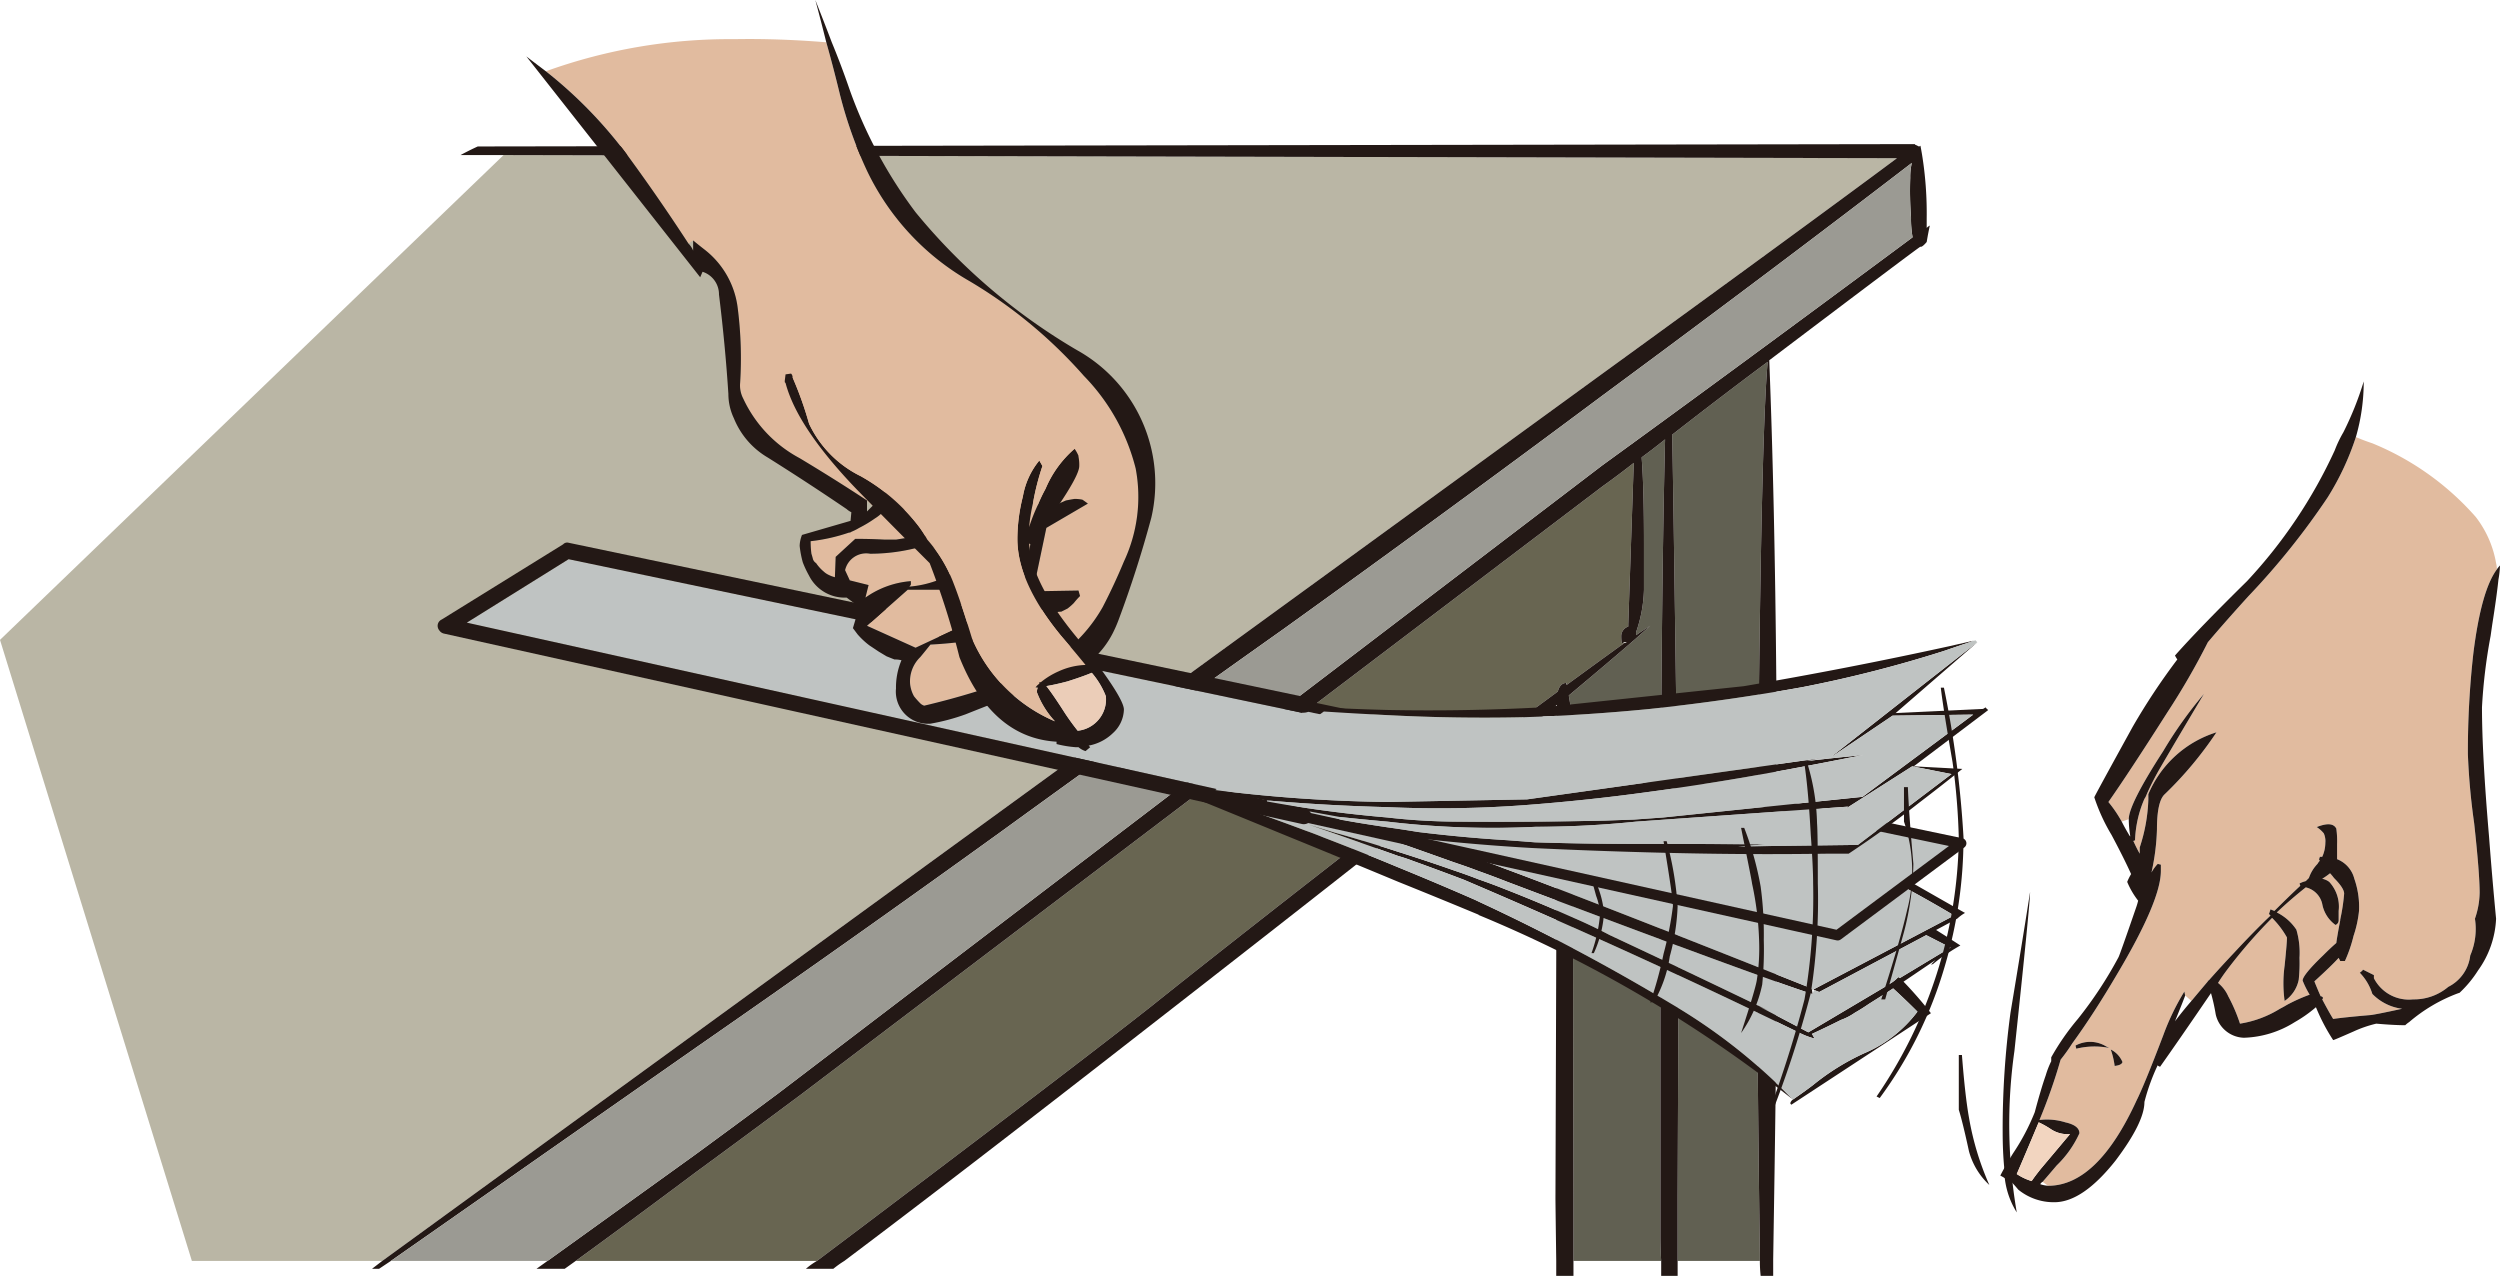 <svg xmlns="http://www.w3.org/2000/svg" viewBox="0 0 159.6 81.45"><defs><style>.cls-1{fill:#bab6a5;}.cls-2{fill:#686551;}.cls-3{fill:#616052;}.cls-4{fill:#231815;}.cls-5{fill:#9b9a93;}.cls-6{fill:#bfc3c2;}.cls-7{fill:none;stroke:#231815;stroke-linecap:round;stroke-linejoin:round;stroke-width:0.66px;}.cls-8{fill:#e1bb9f;}.cls-9{fill:#ebcdb8;}.cls-10{fill:#f2d5c0;}</style></defs><g id="图层_2" data-name="图层 2"><g id="图层_1-2" data-name="图层 1"><g id="Layer2_0_MEMBER_0_FILL" data-name="Layer2 0 MEMBER 0 FILL"><path class="cls-1" d="M102.3,23.85q12.75-9.25,18.8-13.75L32.15,9.9,0,40.85,12.25,80.5H24.4Z"/><path class="cls-2" d="M103.95,40v-.15l.35-10.3q-.95.75-2,1.5l-51,38.7q-3.55,2.65-6.9,5.1-3.8,2.85-7.65,5.65h15.4q16.2-12.2,21.4-16.3,5.75-4.6,17.1-13.4,5.05-3.9,8.8-6.65.15-.55.55-.55l.05.1q2.05-1.5,3.65-2.65l-.05-.05q-.15.25-.15-.4A.643.643,0,0,1,103.95,40Z"/><path class="cls-3" d="M106.3,28.05q-.75.6-1.5,1.15.15,1.85.15,5.5v2.95a8.861,8.861,0,0,1-.5,2.7v.2q.5-.35.9-.6-.4.35-.9.8-1.55,1.35-4.3,3.65a17.934,17.934,0,0,1,.25,2l.05,30v4.1h5.6q-.05-.8-.05-1.6V63.6q0-23.45.3-35.55M112.85,23.1q-2.7,2-6.1,4.65.05,1.95.25,16.6.15,14.8.15,19.15,0,.3-.05,12.95V80.5h5.25v-.4q-.15-11.15-.15-15.65,0-9.6.1-21.1Q112.5,26.9,112.85,23.1Z"/><path class="cls-4" d="M122.05,10.4a3.955,3.955,0,0,0-.1.95A23.539,23.539,0,0,0,122,13.9a6.529,6.529,0,0,0,.1,1.25q-11.8,8.75-19.8,14.55L49.75,69.75q-2.55,1.9-5.35,3.95L34.95,80.5l-.7.5h1.8q.35-.25.7-.5,3.85-2.8,7.65-5.65,3.35-2.45,6.9-5.1l51-38.7q1.05-.75,2-1.5L103.95,39.85V40a.643.643,0,0,0-.45.6q0,.65.15.4h.2a.204.204,0,0,1-.15.05q-1.6,1.15-3.65,2.65H100V43.6q-.4-0-.55.55-3.75,2.75-8.8,6.65-11.35,8.8-17.1,13.4Q68.35,68.3,52.15,80.5a4.563,4.563,0,0,0-.7.5H53.2a6.344,6.344,0,0,1,.7-.5q7.25-5.45,18.6-14.3Q90.95,51.85,99.4,45a7.166,7.166,0,0,0,0,1.2L99.3,76.5q0,.25.05,4v.95h1.1V76.4l-.05-30a17.934,17.934,0,0,0-.25-2q2.75-2.3,4.3-3.65.5-.45.9-.8-.4.25-.9.6V40.35a8.861,8.861,0,0,0,.5-2.7v-2.95q0-3.65-.15-5.5.75-.55,1.5-1.15Q106,40.15,106,63.6V78.9q0,.8.05,1.6v.95h1.05v-5q.05-12.65.05-12.95,0-4.35-.15-19.15-.2-14.65-.25-16.6,3.4-2.65,6.1-4.65-.35,3.8-.55,20.25-.1,11.5-.1,21.1,0,4.5.15,15.65v.4a8.624,8.624,0,0,0,.05.95h.8V80.4q.2-12.35.2-15.95,0-17.45,0-20.95-.1-11.55-.45-20.5,9.65-7.3,9.65-7.25.1.05.4-.3.1-.6.2-1.05a.784.784,0,0,0-.2.15v-.6A23.465,23.465,0,0,0,122.7,9.85q-.05-.3-.1-.55a.145.145,0,0,1-.1.05l-.2-.1a.044.044,0,0,1-.05-.05L30.5,9.35q-.55.25-1.1.55h2.75l88.95.2q-6.05,4.5-18.8,13.75L24.4,80.5l-.65.5h.45l.75-.5L44.4,66.9q9.8-6.8,19.5-13.8,8.95-6.5,18.05-12.95,10.3-7.4,20.35-14.9Q113.2,17.2,122.05,10.4Z"/><path class="cls-5" d="M121.95,11.35a3.955,3.955,0,0,1,.1-.95q-8.85,6.8-19.75,14.85-10.05,7.5-20.35,14.9-9.1,6.45-18.05,12.95-9.7,7-19.5,13.8L24.95,80.5h10l9.45-6.8q2.8-2.05,5.35-3.95L102.3,29.7q8-5.8,19.8-14.55a6.529,6.529,0,0,1-.1-1.25A23.539,23.539,0,0,1,121.95,11.35Z"/></g><g id="_2_3_0_Layer0_0_FILL" data-name="           2    3 0 Layer0 0 FILL"><path class="cls-4" d="M114.456,70.195a36.41,36.41,0,0,0-7.756-6.106,129.648,129.648,0,0,0-12.31-6.535q-.198-.099-.429-.198-2.343-1.023-4.686-1.98-2.376-.99-4.785-1.914-.561-.231-1.122-.429-3.432-1.287-6.898-2.442l-1.782-.594q-1.716-.561-3.432-1.089,1.188.495,2.409.99,4.224,1.716,8.482,3.465,3.564,1.452,7.129,2.937,2.541,1.023,5.082,2.079a.029.029,0,0,1,.033.033,83.843,83.843,0,0,1,20.066,11.782m1.254-6.733-.033-.264-.033-.099Q101.98,57.654,95.941,55.41q-.759-.297-1.551-.561-2.508-.891-5.115-1.683-5.347-1.716-10.99-3.036a4.916,4.916,0,0,0-.495-.099q-1.452-.363-2.871-.66,1.155.297,2.343.66.33.099.693.198,5.38,1.485,11.32,3.564,1.782.627,3.63,1.287a.253.253,0,0,1,.099.033q.693.231,1.386.495.924.33,1.848.693,15.809,5.974,19.472,7.162m-6.007-11.947a31.088,31.088,0,0,0-5.182-.495,28.697,28.697,0,0,1,8.812,1.914q2.244.825,4.521,1.848a76.673,76.673,0,0,1,6.898,3.663l-8.977,4.719.033.033.33.132L122.97,59.7l1.551.792-3.234,1.947a.384.384,0,0,1-.099-.066,2.14,2.14,0,0,1-.594.462l-.033.033-5.115,3.036-3.135-1.65.594.264q-5.05-2.442-10.132-4.818-1.254-.66-2.508-1.188-2.079-.924-4.191-1.749-.825-.33-1.683-.627-.759-.297-1.551-.561-1.782-.627-3.564-1.188-2.013-.66-4.026-1.221l-1.716-.528q2.871.99,5.743,2.013.462.132.891.297,1.65.594,3.3,1.221l.924.396q10.396,4.455,20.561,9.406a4.695,4.695,0,0,0,.891.33l-.165-.297q.924-.429,1.848-.891a3.821,3.821,0,0,0,.891-.462q.462-.264.891-.561.792-.495,1.551-.99.792.726,1.551,1.485a8.287,8.287,0,0,1-3.366,2.64,15.039,15.039,0,0,0-3.3,2.046q-.561.429-1.287.924a.415.415,0,0,0-.165.231q0,.033.066.099l8.911-5.842a25.477,25.477,0,0,0-1.749-2.013l2.046-1.386-.297.297.132-.033a8.341,8.341,0,0,1,.99-.726q.396-.264.759-.462-.759-.495-1.551-.99l1.353-.726a2.623,2.623,0,0,1,.495-.363q-.132-.066-3.135-1.782a52.185,52.185,0,0,0-5.578-2.772,31.701,31.701,0,0,0-6.37-2.079Z"/><path class="cls-6" d="M124.522,60.492,122.97,59.7l-6.832,3.63-.33-.132-.099.264q-3.663-1.188-19.472-7.162-.924-.363-1.848-.693-.693-.264-1.386-.495a.253.253,0,0,0-.099-.033q-1.848-.66-3.63-1.287Q83.334,51.713,77.954,50.228q-.363-.099-.693-.198-1.683,0-2.574-.033l1.782.594q3.465,1.155,6.898,2.442.561.198,1.122.429,2.409.924,4.785,1.914,2.343.957,4.686,1.98.231.099.429.198a129.648,129.648,0,0,1,12.31,6.535,36.41,36.41,0,0,1,7.756,6.106q.726-.495,1.287-.924a15.039,15.039,0,0,1,3.3-2.046,8.287,8.287,0,0,0,3.366-2.64q-.759-.759-1.551-1.485-.759.495-1.551.99-.429.297-.891.561a3.821,3.821,0,0,1-.891.462q-.924.462-1.848.891l.165.297a4.695,4.695,0,0,1-.891-.33q-10.165-4.95-20.561-9.406l-.924-.396q-1.65-.627-3.3-1.221-.429-.165-.891-.297-2.871-1.023-5.743-2.013l1.716.528q2.013.561,4.026,1.221,1.782.561,3.564,1.188.792.264,1.551.561.858.297,1.683.627,2.112.825,4.191,1.749,1.254.528,2.508,1.188,5.082,2.376,10.132,4.818l-.594-.264,3.135,1.65,5.115-3.036.033-.033a2.14,2.14,0,0,0,.594-.462.384.384,0,0,0,.099.066l3.234-1.947m-20-9.472h-.099a11.589,11.589,0,0,0-2.244.429,12.318,12.318,0,0,1-2.904.363q-2.409-.495-4.884-.99-.924-.198-1.881-.396-1.848-.363-3.234-.627Q85.446,49.04,84.852,49.007A17.935,17.935,0,0,0,80,49.7l-1.188.297q-.297.066-.528.132,5.644,1.32,10.99,3.036,2.607.792,5.115,1.683.792.264,1.551.561,6.04,2.244,19.703,7.69l.033.099.099-.033,8.977-4.719a76.673,76.673,0,0,0-6.898-3.663q-2.277-1.023-4.521-1.848a30.817,30.817,0,0,0-4.554-1.353,14.807,14.807,0,0,1-1.617.033,7.008,7.008,0,0,1-1.353-.264Q104.852,51.086,104.522,51.02Z"/></g><g id="_3_2_0_Layer0_0_FILL" data-name="           3    2 0 Layer0 0 FILL"><path class="cls-6" d="M83.127,45.023V52.119l34.191,7.591,7.888-5.875Z"/></g><path id="_3_2_0_Layer0_0_1_STROKES" data-name="           3    2 0 Layer0 0 1 STROKES" class="cls-7" d="M83.127,45.023l42.079,8.812-7.888,5.875L83.127,52.119"/><g id="Layer2_0_MEMBER_1_MEMBER_2_FILL" data-name="Layer2 0 MEMBER 1 MEMBER 2 FILL"><path class="cls-6" d="M36.3,35.7,29.8,39.75,83.2,51.6V45.5h-.1Z"/><path class="cls-4" d="M36.3,34.65a.347.347,0,0,0-.35.1l-7.75,4.8a.448.448,0,0,0-.25.3.461.461,0,0,0,.1.4.485.485,0,0,0,.3.2L83.1,52.6a.564.564,0,0,0,.4-.05.743.743,0,0,0,.2-.35.421.421,0,0,0-.05-.35.631.631,0,0,0-.35-.25h-.1L29.8,39.75l6.5-4.05L83.1,45.5h.1a.944.944,0,0,0,.3-.05A.742.742,0,0,0,83.7,45.1a.421.421,0,0,0-.05-.35.629.629,0,0,0-.35-.25Z"/></g><g id="_1_5_0_Layer0_0_FILL" data-name="           1    5 0 Layer0 0 FILL"><path class="cls-4" d="M115.274,48.591l1.254-.231L97.486,51.033l-8.911.165a96.725,96.725,0,0,1-10.99-.759l-2.376-.396,5.677,1.056q3.828.33,7.69.429a73.818,73.818,0,0,0,8.812-.132q3.927-.297,7.756-.825,4.224-.561,8.482-1.353,2.706-.495,5.314-1.023l-2.178.231-1.485.165m11.617-3.234.033-.033a.589.589,0,0,1-.165-.165l-.165.099-5.578.264,5.215-4.521-9.472,7.426,4.059-2.739,5.149-.066-7.063,5.248-12.739,1.32-1.848.132-1.848.066q-4.587.099-9.274.066a40.089,40.089,0,0,1-4.62-.264q-3.894-.33-7.69-1.023l-2.607-.33,7.261,1.32q1.518.165,3.036.297a56.753,56.753,0,0,0,9.472.33,63.041,63.041,0,0,0,6.403-.33l13.531-.957-.363.264,4.455-2.838,2.508.495-5.974,4.521-7.657.099,1.782-.132q-4.257-.033-8.548-.033-3.135,0-6.205-.099l-1.716-.132q-2.772-.165-5.743-.528-.99-.165-1.947-.297-1.551-.231-3.069-.495l-6.073-1.122a77.303,77.303,0,0,0,9.142,2.079q4.554.594,9.241.858,4.818.231,9.571.33,4.587.099,9.175.033h1.452q2.343-1.551,4.521-3.267,1.386-1.056,2.739-2.145l-3.102-.165,4.719-3.564m-.858-4.455a.976.976,0,0,0-.198.033l-1.452.33q-6.469,1.419-13.069,2.541L99.763,45.027l-1.386.132q-4.95.264-9.802.165-2.673-.066-5.347-.231l1.287.33q2.013.132,4.059.231,4.422.231,8.746.132,4.026-.132,8.02-.528,4.95-.528,9.703-1.386a80.091,80.091,0,0,0,9.043-2.31q.858-.297,1.749-.594A.548.548,0,0,1,126.033,40.901Z"/><path class="cls-6" d="M124.581,49.416l-2.508-.495-4.455,2.838.363-.264-13.531.957a63.041,63.041,0,0,1-6.403.33,56.753,56.753,0,0,1-9.472-.33q-1.518-.132-3.036-.297l-.033.165q1.518.264,3.069.495.957.132,1.947.297,2.97.363,5.743.528l1.716.132q3.069.099,6.205.099,4.29,0,8.548.033l-1.782.132,7.657-.099,5.974-4.521m1.386-3.795-5.149.066-4.059,2.739,2.178-.231q-2.607.528-5.314,1.023-4.257.792-8.482,1.353-3.828.528-7.756.825a73.818,73.818,0,0,1-8.812.132q-3.861-.099-7.69-.429v.066q3.795.693,7.69,1.023a40.089,40.089,0,0,0,4.62.264q4.686.033,9.274-.066l1.848-.066,1.848-.132,12.739-1.32,7.063-5.248m.099-4.719h-.033a.548.548,0,0,0-.198.066q-.891.297-1.749.594a80.091,80.091,0,0,1-9.043,2.31q-4.752.858-9.703,1.386-3.993.396-8.02.528-4.323.099-8.746-.132-2.046-.099-4.059-.231l-6.931,5.016a96.725,96.725,0,0,0,10.99.759l8.911-.165,19.043-2.673-1.254.231,1.485-.165,9.472-7.426-.132-.132Z"/></g><g id="Layer2_0_MEMBER_2_FILL" data-name="Layer2 0 MEMBER 2 FILL"><path class="cls-8" d="M53.6,5.95q-.4-1.65-.85-3.25Q49.7,2.45,46.9,2.5a34.566,34.566,0,0,0-12.05,2.05,28.413,28.413,0,0,1,5.05,5.15q2.1,2.85,4.05,5.85l.3-.2q.3.25.75.6a5.572,5.572,0,0,1,2.1,3.75,25.251,25.251,0,0,1,.15,4.75,1.803,1.803,0,0,0,.2,1A8.249,8.249,0,0,0,51.05,29.25q2.25,1.35,4.3,2.7l.35.35.3-.35L55.8,31.5l.6.05,1-.9-.4.95a5.322,5.322,0,0,1,1.05.2,2.76,2.76,0,0,1,.75.2,3.485,3.485,0,0,0,.5.25.995.995,0,0,1,.3.35,1.13,1.13,0,0,1,.2.5l-3.1-.85a2.588,2.588,0,0,1-.85.85,7.941,7.941,0,0,1-1,.6,3.499,3.499,0,0,1-.5.25A.204.204,0,0,1,54.2,34a11.423,11.423,0,0,1-2.45.55,6.439,6.439,0,0,0,.05.8q.05.15.1.35a.482.482,0,0,0,.2.25,2.582,2.582,0,0,0,.5.55,1.163,1.163,0,0,0,.3.2,1.955,1.955,0,0,0,.4.15l.05-1.3L54.6,34.4q.95,0,1.9.05.35 0.0.7,0,.6-.1,1.25-.2a2.3,2.3,0,0,0,1.45-.35.288.288,0,0,1,.1-.2L60.1,33.5a.144.144,0,0,0,.1-.05.566.566,0,0,1,.2-.2.993.993,0,0,1,.3-.35,1.338,1.338,0,0,1,.35-.25,2.307,2.307,0,0,1,.65-.3l.15.15L60.7,34.2l1.35,1.25,1.05-3.8a4.032,4.032,0,0,1,.35,2.45,4.687,4.687,0,0,1-.8,2,2.839,2.839,0,0,1-1.3,1.2L62.9,39.35l2.25-1.05.75-4.25-.1-.3,1.55-1.9.05.4q.3-.15.65-.3.25-.05.55-.1a2.535,2.535,0,0,1,.5.05q.15.1.35.25l-2.65,1.55L65.95,37.75l2.9-.05.1.35a5.435,5.435,0,0,0-.4.45,3.742,3.742,0,0,1-.4.35l-.4.2a1.644,1.644,0,0,0-.4.05q-.75-.15-1.45-.3a3.091,3.091,0,0,0-.35.55,2.577,2.577,0,0,1-.5.55,3.864,3.864,0,0,1-1.65.75,27.352,27.352,0,0,1-4,.5q-.4.5-.65.8a2.151,2.151,0,0,0-.65,1.7,2.05,2.05,0,0,0,.25.8,5.441,5.441,0,0,0,.4.45.627.627,0,0,0,.25.15A49.644,49.644,0,0,0,65.35,43.1a9.835,9.835,0,0,0,5.05-4.35q.75-1.45,1.35-2.9a9.724,9.724,0,0,0,.75-5.95A12.983,12.983,0,0,0,69.2,24a30.389,30.389,0,0,0-7.3-6.05,16.119,16.119,0,0,1-6.55-7.05A27.216,27.216,0,0,1,53.6,5.95m7,31.7H57.95l-2.6,2.3L58.45,41.35,62.2,39.6l-1.6-1.95m.75-1.4-2.05-1.5a12.089,12.089,0,0,1-3.75.6,1.382,1.382,0,0,0-1.6,1.05l.3.65,1.2.3-.2.8a5.756,5.756,0,0,1,2.9-1.05v.2c0,.033-.033.083-.1.15A6.62,6.62,0,0,0,61.35,36.25Z"/><path class="cls-4" d="M54.25,5.75q-.55-1.6-1.15-3.05Q52.55,1.25,52.05,0q.35,1.3.7,2.7.45,1.6.85,3.25A27.216,27.216,0,0,0,55.35,10.9a16.119,16.119,0,0,0,6.55,7.05A30.389,30.389,0,0,1,69.2,24a12.983,12.983,0,0,1,3.3,5.9,9.724,9.724,0,0,1-.75,5.95q-.6,1.45-1.35,2.9a9.835,9.835,0,0,1-5.05,4.35A49.644,49.644,0,0,1,59,45.05a.627.627,0,0,1-.25-.15,5.441,5.441,0,0,1-.4-.45,2.05,2.05,0,0,1-.25-.8,2.151,2.151,0,0,1,.65-1.7q.25-.3.65-.8a27.352,27.352,0,0,0,4-.5,3.864,3.864,0,0,0,1.65-.75,2.577,2.577,0,0,0,.5-.55,3.091,3.091,0,0,1,.35-.55q.7.15,1.45.3a1.644,1.644,0,0,1,.4-.05l.4-.2a3.742,3.742,0,0,0,.4-.35,5.435,5.435,0,0,1,.4-.45l-.1-.35-2.9.05.85-4.05,2.65-1.55q-.2-.15-.35-.25a2.535,2.535,0,0,0-.5-.05q-.3.05-.55.1-.35.15-.65.3l-.05-.4-1.55,1.9.1.3-.75,4.25L62.9,39.35l-1.55-2.05A2.839,2.839,0,0,0,62.65,36.1a4.687,4.687,0,0,0,.8-2,4.032,4.032,0,0,0-.35-2.45l-1.05,3.8-1.35-1.25L61.85,32.5l-.15-.15a2.307,2.307,0,0,0-.65.3,1.338,1.338,0,0,0-.35.25.993.993,0,0,0-.3.35.566.566,0,0,0-.2.2.144.144,0,0,1-.1.05l-.1.2a.288.288,0,0,0-.1.2,2.3,2.3,0,0,1-1.45.35q-.65.1-1.25.2-.35 0-.7,0-.95-.05-1.9-.05l-1.25,1.15L53.3,36.85a1.955,1.955,0,0,1-.4-.15A1.163,1.163,0,0,1,52.6,36.5a2.582,2.582,0,0,1-.5-.55.482.482,0,0,1-.2-.25q-.05-.2-.1-.35a6.439,6.439,0,0,1-.05-.8A11.423,11.423,0,0,0,54.2,34a.204.204,0,0,0,.15-.05,3.499,3.499,0,0,0,.5-.25,7.941,7.941,0,0,0,1-.6,2.588,2.588,0,0,0,.85-.85l3.1.85a1.13,1.13,0,0,0-.2-.5.995.995,0,0,0-.3-.35,3.485,3.485,0,0,1-.5-.25,2.76,2.76,0,0,0-.75-.2A5.322,5.322,0,0,0,57,31.6l.4-.95-1,.9-.6-.05.2.45-.3.35-.35.35v-.7Q53.3,30.6,51.05,29.25a8.249,8.249,0,0,1-3.6-3.8,1.803,1.803,0,0,1-.2-1,25.251,25.251,0,0,0-.15-4.75,5.572,5.572,0,0,0-2.1-3.75q-.45-.35-.75-.6V16a1.331,1.331,0,0,0-.3-.45q-1.95-3-4.05-5.85a28.413,28.413,0,0,0-5.05-5.15Q34.25,4.1,33.6,3.6L44.7,17.7l.15-.35a1.512,1.512,0,0,1,1.05,1.45q.4,3.25.6,6.35a3.626,3.626,0,0,0,.35,1.55,5.121,5.121,0,0,0,2.15,2.5Q51.55,30.8,54.05,32.5a1.163,1.163,0,0,0,.3.2L54.3,33.25l-3.1.9a2.037,2.037,0,0,0-.15.7,6.435,6.435,0,0,0,.2,1.05,6.381,6.381,0,0,0,.4.85,2.546,2.546,0,0,0,2.4,1.4l.8.6-.4,1.35q.15.2.3.4a4.922,4.922,0,0,0,.75.7q.3.2.6.4l.5.3q.25.1.5.2a1.853,1.853,0,0,1,.45.05,4.447,4.447,0,0,0-.35,1.8,2.054,2.054,0,0,0,2.2,2.25A13.181,13.181,0,0,0,61.65,45.6q3-1.2,5.9-2.25a5.835,5.835,0,0,0,3.5-2.95,8.316,8.316,0,0,0,.35-.8q1.2-3.2,2.1-6.55A9.724,9.724,0,0,0,68.75,22.35a38.415,38.415,0,0,1-10.3-8.8,29.429,29.429,0,0,1-4.2-7.8m5.05,29,2.05,1.5a6.62,6.62,0,0,1-3.3,1.2c.067-.067.1-.117.1-.15V37.1a5.756,5.756,0,0,0-2.9,1.05l.2-.8-1.2-.3-.3-.65a1.382,1.382,0,0,1,1.6-1.05,12.089,12.089,0,0,0,3.75-.6m-1.35,2.9H60.6l1.6,1.95-3.75,1.75-3.1-1.4Z"/></g><g id="Layer2_0_MEMBER_2_MEMBER_0_FILL" data-name="Layer2 0 MEMBER 2 MEMBER 0 FILL"><path class="cls-4" d="M51.65,27.05A22.655,22.655,0,0,0,50.6,24.1a.339.339,0,0,0-.1-.25l-.35.05-.05.4v.1l.05.05q.75,2.85,4.55,6.8,1.85,1.9,4.65,4.7a50.616,50.616,0,0,1,1.9,6q2.05,5.15,6.2,5.4v.15a7.001,7.001,0,0,0,1.2.2q.1 0.0.2,0a1.242,1.242,0,0,0,.45.25l.3-.25L69.5,47.6a3.009,3.009,0,0,0,1.55-.8,2.103,2.103,0,0,0,.7-1.5q0-.8-3-4.6-2.9-3.5-3.05-6l.1.05q3.1-4.15,3.1-5a2.666,2.666,0,0,0-.05-.6V29.1a2.195,2.195,0,0,0-.25-.45,6.901,6.901,0,0,0-1.85,2.55,9.811,9.811,0,0,0-.5,1.05,10.965,10.965,0,0,0-.55,1.4,11.314,11.314,0,0,1,.25-1.55,15.986,15.986,0,0,1,.6-2.35l-.2-.35a4.931,4.931,0,0,0-1.05,2.3A11.122,11.122,0,0,0,64.95,34.4q0,2.8,2.8,6.2.9,1.05,1.55,1.85a4.454,4.454,0,0,0-1.7.4,4.937,4.937,0,0,0-1.15.7h-.1v.1a.895.895,0,0,0-.25.25h.15a.697.697,0,0,0-.05.3,5.632,5.632,0,0,0,1.15,1.85,10.006,10.006,0,0,1-5.3-5.3q-.7-2.3-1.15-3.45a9.122,9.122,0,0,0-1.7-2.85A7.417,7.417,0,0,0,58.65,33.6a12.116,12.116,0,0,0-3.7-3.2,7.095,7.095,0,0,1-3.3-3.35M68.8,46.65q-.4-.5-.8-1.1-.8-1.25-1.2-1.75.6-.1,1.35-.3.95-.3,1.55-.55a5.145,5.145,0,0,1,.9,1.5A2.017,2.017,0,0,1,68.8,46.65Z"/><path class="cls-9" d="M68,45.55q.4.6.8,1.1a2.017,2.017,0,0,0,1.8-2.2,5.145,5.145,0,0,0-.9-1.5q-.6.25-1.55.55-.75.2-1.35.3Q67.2,44.3,68,45.55Z"/><path class="cls-8" d="M50.6,24.1a22.655,22.655,0,0,1,1.05,2.95,7.095,7.095,0,0,0,3.3,3.35,12.116,12.116,0,0,1,3.7,3.2,7.417,7.417,0,0,1,.55.85,9.122,9.122,0,0,1,1.7,2.85q.45,1.15,1.15,3.45a10.006,10.006,0,0,0,5.3,5.3,5.632,5.632,0,0,1-1.15-1.85.697.697,0,0,1,.05-.3H66.1a.895.895,0,0,1,.25-.25v-.1h.1A4.937,4.937,0,0,1,67.6,42.85a4.454,4.454,0,0,1,1.7-.4q-.65-.8-1.55-1.85-2.8-3.4-2.8-6.2a11.122,11.122,0,0,1,.35-2.7,4.931,4.931,0,0,1,1.05-2.3l.2.35a15.986,15.986,0,0,0-.6,2.35l.3.15a9.811,9.811,0,0,1,.5-1.05,6.901,6.901,0,0,1,1.85-2.55l.4.05v-.55q0-1.65-2.95-3.1a19.542,19.542,0,0,0-8.85-1.75Q52.4,23.3,50.6,24.1Z"/></g><g id="Layer2_0_MEMBER_3_FILL" data-name="Layer2 0 MEMBER 3 FILL"><path class="cls-8" d="M151.45,28.3q-.6-.2-1.05-.4a17.335,17.335,0,0,1-1.8,3.85,47.014,47.014,0,0,1-5.05,6.3q-1.5,1.65-2.6,2.95a45.873,45.873,0,0,1-2.6,4.5q-2.45,3.85-3.75,5.7a8.033,8.033,0,0,1,.85,1.25l.45-.15q0-.95,2.2-4.35a26.575,26.575,0,0,1,2.6-3.65q-1.85,3.1-2.75,4.65a17.644,17.644,0,0,0-.9,1.75A1.262,1.262,0,0,1,136.9,51a7.278,7.278,0,0,0-.6,2.65l-.15.05h.05a8.917,8.917,0,0,0,.4.8v-.4a10.767,10.767,0,0,0,.55-3.05q0-.2,0-.35A6.977,6.977,0,0,1,141.5,46.75a23.769,23.769,0,0,1-3.3,3.95q-.5.45-.5,2.25a14.307,14.307,0,0,1-.35,2.75,2.614,2.614,0,0,1,.4-.55l.2.05V55.6q0,1.9-2.8,6.6-1.5,2.55-2.85,4.4a11.93,11.93,0,0,1-.75,1.05,35.109,35.109,0,0,1-1.35,3.85,3.932,3.932,0,0,1,1.65.15q.9.2.9.7a6.704,6.704,0,0,1-1.45,2.05q-.55.65-.9,1.05l.35.25q3.15 0,5.65-5.45.5-1,1.7-4.15a15.571,15.571,0,0,1,1.35-2.8l.05.25.4.35q.5-.6,1.05-1.25V62.6H141q.75-.85,1.6-1.75,1.3-1.4,2.35-2.4l-.1-.1.1-.3a1.957,1.957,0,0,0,.25.1q.95-.95,1.65-1.6l-.05-.15a1.948,1.948,0,0,1,.4-.15l.2-.2a2.393,2.393,0,0,1,.55-.9.782.782,0,0,1,.15-.2.144.144,0,0,1-.05-.1l.05-.15q.05 0.0.15,0a2.2,2.2,0,0,0,.2-.9,1.205,1.205,0,0,0-.1-.6,1.96,1.96,0,0,0-.45-.4q1-.4,1.25.1a5.724,5.724,0,0,1,.05,1v.95a1.82,1.82,0,0,1,1.1,1.25,5.426,5.426,0,0,1,.3,2.05,7.335,7.335,0,0,1-.35,1.6,8.85,8.85,0,0,1-.55,1.6h-.3l-.1-.2q-.45.5-1.55,1.5.2.5.4.95a.16.16,0,0,1,.15.1.144.144,0,0,1-.05.1q.45.85.7,1.25.65-.1,2.4-.25.4-.05,2-.4a3.213,3.213,0,0,1-1.9-.95,3.374,3.374,0,0,0-.8-1.35q.2-.15.2-.2.2.1.7.35,0,.1,0,.2a2.505,2.505,0,0,0,2.5,1.35,3.382,3.382,0,0,0,2.25-.8,2.567,2.567,0,0,0,1.4-2,4.281,4.281,0,0,0,.3-2.35,5.255,5.255,0,0,0,.3-1.65q0-1.25-.35-4.45a42.596,42.596,0,0,1-.4-4.4,55.796,55.796,0,0,1,.35-6.45q.5-4,1.5-5.35a1.645,1.645,0,0,0-.05-.4A6.65,6.65,0,0,0,158.05,33a17.704,17.704,0,0,0-6.6-4.7M134.75,67a1.58,1.58,0,0,1,.75.8q-.05.2-.5.25a5.223,5.223,0,0,0-.25-1.05m-.3-.2q.1.05.2.1a4.866,4.866,0,0,0-2.1.05L132.5,66.75a1.945,1.945,0,0,1,1.95.05m14.95-8.1a12.169,12.169,0,0,0,.25-1.65q0-.35-.65-1a2.909,2.909,0,0,0-.25-.3,4.538,4.538,0,0,1-.5.35,1.1,1.1,0,0,1,.45.2,2.321,2.321,0,0,1,.6,1.85v.6a.32.32,0,0,1-.2.3,2.111,2.111,0,0,1-.85-1.35,1.4,1.4,0,0,0-1.05-1.05q-.95.75-1.85,1.6a3.216,3.216,0,0,1,1.25,1.1,5.223,5.223,0,0,1,.2,1.8,10.008,10.008,0,0,1-.05,1.4,2.141,2.141,0,0,1-.9,1.35,8.242,8.242,0,0,1,0-2.25q.15-1.45.15-1.8a5.601,5.601,0,0,0-.95-1.25,32.236,32.236,0,0,0-2.9,3.35q-.3.4-.55.8a2.271,2.271,0,0,1,.65.85,10.436,10.436,0,0,1,.75,1.75,6.87,6.87,0,0,0,2.55-.95q.2-.1.45-.25a10.85,10.85,0,0,1,1.45-.65,5.667,5.667,0,0,1-.45-.9q0-.35,1.3-1.6.5-.5.85-.8.05-.4.25-1.45Z"/><path class="cls-4" d="M134.65,66.9q-.1-.05-.2-.1a1.945,1.945,0,0,0-1.95-.05l.05.2a4.866,4.866,0,0,1,2.1-.05m.85.9a1.58,1.58,0,0,0-.75-.8,5.223,5.223,0,0,1,.25,1.05q.45-.05.5-.25m14.9-39.9a12.689,12.689,0,0,0,.5-3.5v-.05a20.251,20.251,0,0,1-1.3,3.25,7.396,7.396,0,0,0-.55,1.15,31.365,31.365,0,0,1-5.6,8.35q-3.05,3-4.6,4.75a2.446,2.446,0,0,0,.15.25,41.674,41.674,0,0,0-2.85,4.3q-2.45,4.45-2.45,4.5a11.788,11.788,0,0,0,1.1,2.4q.8,1.5,1.25,2.5a3.505,3.505,0,0,0-.25.5,5.17,5.17,0,0,0,.7,1.2q-.05.2-.1.35-1.05,3.05-1.15,3.25a25.663,25.663,0,0,1-2.6,3.95,15.684,15.684,0,0,0-1.7,2.45v.25a5.631,5.631,0,0,0-.35.9q-.3.85-.7,2.35a13.999,13.999,0,0,1-1.4,2.65q-.55.9-.8,1.4a2.669,2.669,0,0,1,.7.5l.05-.05q.15.15.4.45a3.578,3.578,0,0,0,2.3.8q1.8,0,3.9-2.65,1.85-2.45,1.85-3.75a13.043,13.043,0,0,1,.85-2.35q0,.05.15.1,1.1-1.55,3.25-4.7a12.412,12.412,0,0,1,.3,1.35,1.904,1.904,0,0,0,1.8,1.5,6.43,6.43,0,0,0,3.25-1,8.43,8.43,0,0,0,1.35-.95,12.237,12.237,0,0,0,1.1,2.1q.05,0,1.3-.55a7.746,7.746,0,0,1,1.45-.5q1.15.1,1.85.1a1.639,1.639,0,0,1,.25-.2,10.32,10.32,0,0,1,3.15-1.85.144.144,0,0,0,.1-.05,7.171,7.171,0,0,0,1.15-1.4,6.076,6.076,0,0,0,1.15-3.3q-.25-2.6-.45-5.25-.45-5.25-.45-8.25A34.404,34.404,0,0,1,159,40.6l.1-.7q.3-1.9.4-2.9a6.013,6.013,0,0,0,.1-.9,1.641,1.641,0,0,0-.2.25q-1,1.35-1.5,5.35a55.796,55.796,0,0,0-.35,6.45,42.596,42.596,0,0,0,.4,4.4q.35,3.2.35,4.45a5.255,5.255,0,0,1-.3,1.65,4.281,4.281,0,0,1-.3,2.35,2.567,2.567,0,0,1-1.4,2,3.382,3.382,0,0,1-2.25.8,2.505,2.505,0,0,1-2.5-1.35q0-.1,0-.2-.5-.25-.7-.35,0,.05-.2.2a3.374,3.374,0,0,1,.8,1.35,3.213,3.213,0,0,0,1.9.95q-1.6.35-2,.4-1.75.15-2.4.25-.25-.4-.7-1.25a.144.144,0,0,0,.05-.1.16.16,0,0,0-.15-.1q-.2-.45-.4-.95,1.1-1,1.55-1.5l.1.2h.3a8.85,8.85,0,0,0,.55-1.6,7.335,7.335,0,0,0,.35-1.6,5.426,5.426,0,0,0-.3-2.05,1.82,1.82,0,0,0-1.1-1.25V53.9a5.724,5.724,0,0,0-.05-1q-.25-.5-1.25-.1a1.96,1.96,0,0,1,.45.4,1.205,1.205,0,0,1,.1.6,2.2,2.2,0,0,1-.2.9q-.1 0-.15,0l-.05.15a.144.144,0,0,0,.05.1.782.782,0,0,0-.15.2,2.393,2.393,0,0,0-.55.9l-.2.2a1.948,1.948,0,0,0-.4.15l.05.15q-.7.65-1.65,1.6a1.957,1.957,0,0,1-.25-.1l-.1.3.1.1Q143.9,59.45,142.6,60.85q-.85.9-1.6,1.75h-.05v.05q-.55.65-1.05,1.25-.6.7-1.05,1.3.65-1.6.65-1.65l-.05-.25A15.571,15.571,0,0,0,138.1,66.1q-1.2,3.15-1.7,4.15-2.5,5.45-5.65,5.45a2.114,2.114,0,0,1-.5-.1.327.327,0,0,1,.15-.15q.35-.4.9-1.05a6.704,6.704,0,0,0,1.45-2.05q0-.5-.9-.7a3.932,3.932,0,0,0-1.65-.15,35.109,35.109,0,0,0,1.35-3.85,11.93,11.93,0,0,0,.75-1.05q1.35-1.85,2.85-4.4,2.8-4.7,2.8-6.6v-.4l-.2-.05a2.614,2.614,0,0,0-.4.55,14.307,14.307,0,0,0,.35-2.75q0-1.8.5-2.25A23.769,23.769,0,0,0,141.5,46.75a6.977,6.977,0,0,0-4.35,3.95q0,.15,0,.35A10.767,10.767,0,0,1,136.6,54.1v.4a8.917,8.917,0,0,1-.4-.8h-.05l.15-.05a7.278,7.278,0,0,1,.6-2.65,1.262,1.262,0,0,0,.15-.3,17.644,17.644,0,0,1,.9-1.75q.9-1.55,2.75-4.65a26.575,26.575,0,0,0-2.6,3.65q-2.2,3.4-2.2,4.35a6.88,6.88,0,0,0,.1,1.1l-.05-.05q-.3-.5-.5-.9a8.033,8.033,0,0,0-.85-1.25q1.3-1.85,3.75-5.7a45.873,45.873,0,0,0,2.6-4.5q1.1-1.3,2.6-2.95a47.014,47.014,0,0,0,5.05-6.3,17.335,17.335,0,0,0,1.8-3.85m-.75,29.15a12.169,12.169,0,0,1-.25,1.65V58.75q-.2,1.05-.25,1.45Q148.8,60.5,148.3,61q-1.3,1.25-1.3,1.6a5.667,5.667,0,0,0,.45.9,10.85,10.85,0,0,0-1.45.65q-.25.15-.45.25a6.87,6.87,0,0,1-2.55.95,10.436,10.436,0,0,0-.75-1.75,2.271,2.271,0,0,0-.65-.85q.25-.4.55-.8A32.236,32.236,0,0,1,145.05,58.6a5.601,5.601,0,0,1,.95,1.25q0,.35-.15,1.8a8.242,8.242,0,0,0,0,2.25,2.141,2.141,0,0,0,.9-1.35,10.008,10.008,0,0,0,.05-1.4,5.223,5.223,0,0,0-.2-1.8,3.216,3.216,0,0,0-1.25-1.1q.9-.85,1.85-1.6a1.4,1.4,0,0,1,1.05,1.05,2.111,2.111,0,0,0,.85,1.35.32.32,0,0,0,.2-.3v-.6a2.321,2.321,0,0,0-.6-1.85,1.1,1.1,0,0,0-.45-.2,4.538,4.538,0,0,0,.5-.35,2.909,2.909,0,0,1,.25.3q.65.65.65,1M130.95,72.1a1.907,1.907,0,0,0,1.2.3q-1.3,1.55-1.85,2.2-.4.5-.6.8a3.615,3.615,0,0,1-.95-.45q.5-1.15,1.4-3.3A5.716,5.716,0,0,1,130.95,72.1Z"/><path class="cls-10" d="M132.15,72.4a1.907,1.907,0,0,1-1.2-.3,5.716,5.716,0,0,0-.8-.45q-.9,2.15-1.4,3.3a3.615,3.615,0,0,0,.95.45q.2-.3.6-.8Q130.85,73.95,132.15,72.4Z"/></g><g id="Layer2_0_MEMBER_4_FILL" data-name="Layer2 0 MEMBER 4 FILL"><path class="cls-4" d="M101.6,60.85h.15a7.272,7.272,0,0,0,.65-2.55,6.052,6.052,0,0,0-.65-2.25h-.15q.05.25.3,1.15a3.983,3.983,0,0,1,.25,1.15,9.747,9.747,0,0,1-.55,2.5m27,6.25q1-9.4,1-10.15-.5,3.2-1.25,7.7a55.259,55.259,0,0,0-.5,7.6q0,1.25.1,2.3a5.263,5.263,0,0,0,.8,2.85,33.237,33.237,0,0,1-.15-10.3m-3.35.25h-.2v3.5q.25.8.65,2.65a4.562,4.562,0,0,0,1.3,2.15,18.154,18.154,0,0,1-1.3-4.3q-.25-1.4-.45-4M123.9,43.9q.15,1.3.75,4.75a42.661,42.661,0,0,1,.4,4.9A29.787,29.787,0,0,1,119.8,70l.2.1a26.736,26.736,0,0,0,4.15-8.4,28.893,28.893,0,0,0,1.2-8.25,66.214,66.214,0,0,0-1.25-9.55h-.2m-8.5,4.9h-.2q.25,1.7.4,4.5.15,2.05.15,3.1a38.443,38.443,0,0,1-.55,7.4A73.635,73.635,0,0,1,112.6,71.85h.2a66.473,66.473,0,0,0,2.8-8.45,38.185,38.185,0,0,0,.45-7q0-3.25-.05-3.85a13.998,13.998,0,0,0-.6-3.75m6.75,6.35q-.3-3.4-.35-4.9h-.25v2.2a9.789,9.789,0,0,1,.2,5.65q-.45,2-1.65,5.7h.25q.8-2.85,1.2-4.3a18.096,18.096,0,0,0,.6-4.35m-10.8-2.3h-.2q.7,3.45.7,3.55a20.021,20.021,0,0,1,.45,3.6,13.217,13.217,0,0,1-.15,2.6q-.1.6-1,3.35A8.212,8.212,0,0,0,112.5,62.85a22.867,22.867,0,0,0,.1-2.85,22.607,22.607,0,0,0-.2-3.4,19.784,19.784,0,0,0-1.05-3.75m-4.95.85h-.2q.6,3.6.6,4.15a22.135,22.135,0,0,1-.6,3.05,24.359,24.359,0,0,1-.85,3.1l.25-.05a8.237,8.237,0,0,0,1-2.9,13.95,13.95,0,0,0,.5-3.2A21.177,21.177,0,0,0,106.4,53.7Z"/></g></g></g></svg>